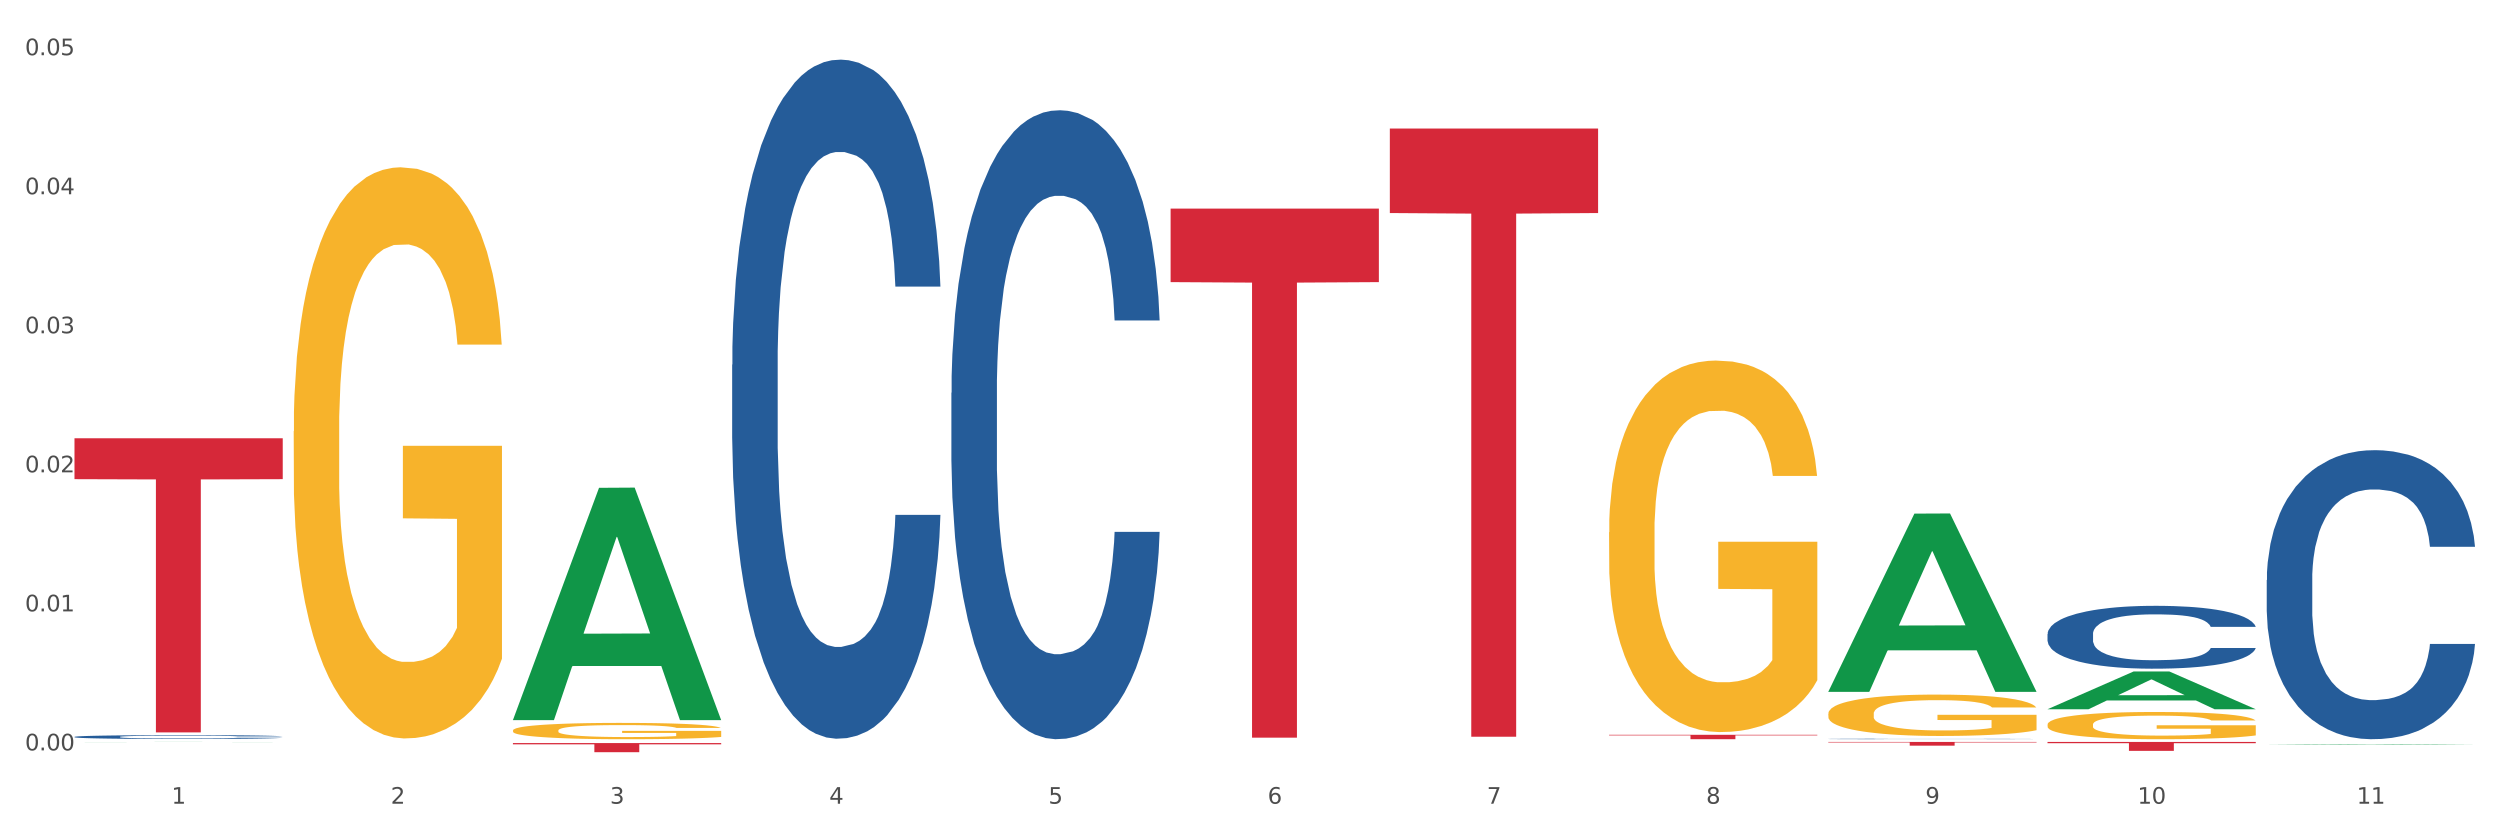 <?xml version="1.0" encoding="utf-8" standalone="no"?>
<!DOCTYPE svg PUBLIC "-//W3C//DTD SVG 1.1//EN"
  "http://www.w3.org/Graphics/SVG/1.1/DTD/svg11.dtd">
<svg xmlns:xlink="http://www.w3.org/1999/xlink" width="1080pt" height="360pt" viewBox="0 0 1080 360" xmlns="http://www.w3.org/2000/svg" version="1.1">
 <rect x="0" y="0" width="1080" height="360" fill="#333333" stroke="none"/>
 <defs>
  <style type="text/css">*{stroke-linejoin: round; stroke-linecap: butt}</style>
 </defs>
 <g id="figure_1">
  <g id="patch_1">
   <path d="M 0 360 
L 1080 360 
L 1080 0 
L 0 0 
z
" style="fill: #ffffff; stroke: #ffffff; stroke-linejoin: miter"/>
  </g>
  <g id="axes_1">
   <g id="matplotlib.axis_1">
    <g id="xtick_1">
     <g id="text_1">
      <!-- 1 -->
      <g style="fill: #4d4d4d" transform="translate(74.106 347.204) scale(0.096 -0.096)">
       <defs>
        <path id="DejaVuSans-31" d="M 794 531 
L 1825 531 
L 1825 4091 
L 703 3866 
L 703 4441 
L 1819 4666 
L 2450 4666 
L 2450 531 
L 3481 531 
L 3481 0 
L 794 0 
L 794 531 
z
" transform="scale(0.016)"/>
       </defs>
       <use xlink:href="#DejaVuSans-31"/>
      </g>
     </g>
    </g>
    <g id="xtick_2">
     <g id="text_2">
      <!-- 2 -->
      <g style="fill: #4d4d4d" transform="translate(168.812 347.204) scale(0.096 -0.096)">
       <defs>
        <path id="DejaVuSans-32" d="M 1228 531 
L 3431 531 
L 3431 0 
L 469 0 
L 469 531 
Q 828 903 1448 1529 
Q 2069 2156 2228 2338 
Q 2531 2678 2651 2914 
Q 2772 3150 2772 3378 
Q 2772 3750 2511 3984 
Q 2250 4219 1831 4219 
Q 1534 4219 1204 4116 
Q 875 4013 500 3803 
L 500 4441 
Q 881 4594 1212 4672 
Q 1544 4750 1819 4750 
Q 2544 4750 2975 4387 
Q 3406 4025 3406 3419 
Q 3406 3131 3298 2873 
Q 3191 2616 2906 2266 
Q 2828 2175 2409 1742 
Q 1991 1309 1228 531 
z
" transform="scale(0.016)"/>
       </defs>
       <use xlink:href="#DejaVuSans-32"/>
      </g>
     </g>
    </g>
    <g id="xtick_3">
     <g id="text_3">
      <!-- 3 -->
      <g style="fill: #4d4d4d" transform="translate(263.517 347.204) scale(0.096 -0.096)">
       <defs>
        <path id="DejaVuSans-33" d="M 2597 2516 
Q 3050 2419 3304 2112 
Q 3559 1806 3559 1356 
Q 3559 666 3084 287 
Q 2609 -91 1734 -91 
Q 1441 -91 1130 -33 
Q 819 25 488 141 
L 488 750 
Q 750 597 1062 519 
Q 1375 441 1716 441 
Q 2309 441 2620 675 
Q 2931 909 2931 1356 
Q 2931 1769 2642 2001 
Q 2353 2234 1838 2234 
L 1294 2234 
L 1294 2753 
L 1863 2753 
Q 2328 2753 2575 2939 
Q 2822 3125 2822 3475 
Q 2822 3834 2567 4026 
Q 2313 4219 1838 4219 
Q 1578 4219 1281 4162 
Q 984 4106 628 3988 
L 628 4550 
Q 988 4650 1302 4700 
Q 1616 4750 1894 4750 
Q 2613 4750 3031 4423 
Q 3450 4097 3450 3541 
Q 3450 3153 3228 2886 
Q 3006 2619 2597 2516 
z
" transform="scale(0.016)"/>
       </defs>
       <use xlink:href="#DejaVuSans-33"/>
      </g>
     </g>
    </g>
    <g id="xtick_4">
     <g id="text_4">
      <!-- 4 -->
      <g style="fill: #4d4d4d" transform="translate(358.223 347.204) scale(0.096 -0.096)">
       <defs>
        <path id="DejaVuSans-34" d="M 2419 4116 
L 825 1625 
L 2419 1625 
L 2419 4116 
z
M 2253 4666 
L 3047 4666 
L 3047 1625 
L 3713 1625 
L 3713 1100 
L 3047 1100 
L 3047 0 
L 2419 0 
L 2419 1100 
L 313 1100 
L 313 1709 
L 2253 4666 
z
" transform="scale(0.016)"/>
       </defs>
       <use xlink:href="#DejaVuSans-34"/>
      </g>
     </g>
    </g>
    <g id="xtick_5">
     <g id="text_5">
      <!-- 5 -->
      <g style="fill: #4d4d4d" transform="translate(452.928 347.204) scale(0.096 -0.096)">
       <defs>
        <path id="DejaVuSans-35" d="M 691 4666 
L 3169 4666 
L 3169 4134 
L 1269 4134 
L 1269 2991 
Q 1406 3038 1543 3061 
Q 1681 3084 1819 3084 
Q 2600 3084 3056 2656 
Q 3513 2228 3513 1497 
Q 3513 744 3044 326 
Q 2575 -91 1722 -91 
Q 1428 -91 1123 -41 
Q 819 9 494 109 
L 494 744 
Q 775 591 1075 516 
Q 1375 441 1709 441 
Q 2250 441 2565 725 
Q 2881 1009 2881 1497 
Q 2881 1984 2565 2268 
Q 2250 2553 1709 2553 
Q 1456 2553 1204 2497 
Q 953 2441 691 2322 
L 691 4666 
z
" transform="scale(0.016)"/>
       </defs>
       <use xlink:href="#DejaVuSans-35"/>
      </g>
     </g>
    </g>
    <g id="xtick_6">
     <g id="text_6">
      <!-- 6 -->
      <g style="fill: #4d4d4d" transform="translate(547.634 347.204) scale(0.096 -0.096)">
       <defs>
        <path id="DejaVuSans-36" d="M 2113 2584 
Q 1688 2584 1439 2293 
Q 1191 2003 1191 1497 
Q 1191 994 1439 701 
Q 1688 409 2113 409 
Q 2538 409 2786 701 
Q 3034 994 3034 1497 
Q 3034 2003 2786 2293 
Q 2538 2584 2113 2584 
z
M 3366 4563 
L 3366 3988 
Q 3128 4100 2886 4159 
Q 2644 4219 2406 4219 
Q 1781 4219 1451 3797 
Q 1122 3375 1075 2522 
Q 1259 2794 1537 2939 
Q 1816 3084 2150 3084 
Q 2853 3084 3261 2657 
Q 3669 2231 3669 1497 
Q 3669 778 3244 343 
Q 2819 -91 2113 -91 
Q 1303 -91 875 529 
Q 447 1150 447 2328 
Q 447 3434 972 4092 
Q 1497 4750 2381 4750 
Q 2619 4750 2861 4703 
Q 3103 4656 3366 4563 
z
" transform="scale(0.016)"/>
       </defs>
       <use xlink:href="#DejaVuSans-36"/>
      </g>
     </g>
    </g>
    <g id="xtick_7">
     <g id="text_7">
      <!-- 7 -->
      <g style="fill: #4d4d4d" transform="translate(642.339 347.204) scale(0.096 -0.096)">
       <defs>
        <path id="DejaVuSans-37" d="M 525 4666 
L 3525 4666 
L 3525 4397 
L 1831 0 
L 1172 0 
L 2766 4134 
L 525 4134 
L 525 4666 
z
" transform="scale(0.016)"/>
       </defs>
       <use xlink:href="#DejaVuSans-37"/>
      </g>
     </g>
    </g>
    <g id="xtick_8">
     <g id="text_8">
      <!-- 8 -->
      <g style="fill: #4d4d4d" transform="translate(737.044 347.204) scale(0.096 -0.096)">
       <defs>
        <path id="DejaVuSans-38" d="M 2034 2216 
Q 1584 2216 1326 1975 
Q 1069 1734 1069 1313 
Q 1069 891 1326 650 
Q 1584 409 2034 409 
Q 2484 409 2743 651 
Q 3003 894 3003 1313 
Q 3003 1734 2745 1975 
Q 2488 2216 2034 2216 
z
M 1403 2484 
Q 997 2584 770 2862 
Q 544 3141 544 3541 
Q 544 4100 942 4425 
Q 1341 4750 2034 4750 
Q 2731 4750 3128 4425 
Q 3525 4100 3525 3541 
Q 3525 3141 3298 2862 
Q 3072 2584 2669 2484 
Q 3125 2378 3379 2068 
Q 3634 1759 3634 1313 
Q 3634 634 3220 271 
Q 2806 -91 2034 -91 
Q 1263 -91 848 271 
Q 434 634 434 1313 
Q 434 1759 690 2068 
Q 947 2378 1403 2484 
z
M 1172 3481 
Q 1172 3119 1398 2916 
Q 1625 2713 2034 2713 
Q 2441 2713 2670 2916 
Q 2900 3119 2900 3481 
Q 2900 3844 2670 4047 
Q 2441 4250 2034 4250 
Q 1625 4250 1398 4047 
Q 1172 3844 1172 3481 
z
" transform="scale(0.016)"/>
       </defs>
       <use xlink:href="#DejaVuSans-38"/>
      </g>
     </g>
    </g>
    <g id="xtick_9">
     <g id="text_9">
      <!-- 9 -->
      <g style="fill: #4d4d4d" transform="translate(831.75 347.204) scale(0.096 -0.096)">
       <defs>
        <path id="DejaVuSans-39" d="M 703 97 
L 703 672 
Q 941 559 1184 500 
Q 1428 441 1663 441 
Q 2288 441 2617 861 
Q 2947 1281 2994 2138 
Q 2813 1869 2534 1725 
Q 2256 1581 1919 1581 
Q 1219 1581 811 2004 
Q 403 2428 403 3163 
Q 403 3881 828 4315 
Q 1253 4750 1959 4750 
Q 2769 4750 3195 4129 
Q 3622 3509 3622 2328 
Q 3622 1225 3098 567 
Q 2575 -91 1691 -91 
Q 1453 -91 1209 -44 
Q 966 3 703 97 
z
M 1959 2075 
Q 2384 2075 2632 2365 
Q 2881 2656 2881 3163 
Q 2881 3666 2632 3958 
Q 2384 4250 1959 4250 
Q 1534 4250 1286 3958 
Q 1038 3666 1038 3163 
Q 1038 2656 1286 2365 
Q 1534 2075 1959 2075 
z
" transform="scale(0.016)"/>
       </defs>
       <use xlink:href="#DejaVuSans-39"/>
      </g>
     </g>
    </g>
    <g id="xtick_10">
     <g id="text_10">
      <!-- 10 -->
      <g style="fill: #4d4d4d" transform="translate(923.401 347.204) scale(0.096 -0.096)">
       <defs>
        <path id="DejaVuSans-30" d="M 2034 4250 
Q 1547 4250 1301 3770 
Q 1056 3291 1056 2328 
Q 1056 1369 1301 889 
Q 1547 409 2034 409 
Q 2525 409 2770 889 
Q 3016 1369 3016 2328 
Q 3016 3291 2770 3770 
Q 2525 4250 2034 4250 
z
M 2034 4750 
Q 2819 4750 3233 4129 
Q 3647 3509 3647 2328 
Q 3647 1150 3233 529 
Q 2819 -91 2034 -91 
Q 1250 -91 836 529 
Q 422 1150 422 2328 
Q 422 3509 836 4129 
Q 1250 4750 2034 4750 
z
" transform="scale(0.016)"/>
       </defs>
       <use xlink:href="#DejaVuSans-31"/>
       <use xlink:href="#DejaVuSans-30" transform="translate(63.623 0)"/>
      </g>
     </g>
    </g>
    <g id="xtick_11">
     <g id="text_11">
      <!-- 11 -->
      <g style="fill: #4d4d4d" transform="translate(1018.107 347.204) scale(0.096 -0.096)">
       <use xlink:href="#DejaVuSans-31"/>
       <use xlink:href="#DejaVuSans-31" transform="translate(63.623 0)"/>
      </g>
     </g>
    </g>
    <g id="xtick_12"/>
    <g id="xtick_13"/>
    <g id="xtick_14"/>
    <g id="xtick_15"/>
    <g id="xtick_16"/>
    <g id="xtick_17"/>
    <g id="xtick_18"/>
    <g id="xtick_19"/>
    <g id="xtick_20"/>
    <g id="xtick_21"/>
   </g>
   <g id="matplotlib.axis_2">
    <g id="ytick_1">
     <g id="text_12">
      <!-- 0.00 -->
      <g style="fill: #4d4d4d" transform="translate(10.8 324.174) scale(0.096 -0.096)">
       <defs>
        <path id="DejaVuSans-2e" d="M 684 794 
L 1344 794 
L 1344 0 
L 684 0 
L 684 794 
z
" transform="scale(0.016)"/>
       </defs>
       <use xlink:href="#DejaVuSans-30"/>
       <use xlink:href="#DejaVuSans-2e" transform="translate(63.623 0)"/>
       <use xlink:href="#DejaVuSans-30" transform="translate(95.41 0)"/>
       <use xlink:href="#DejaVuSans-30" transform="translate(159.033 0)"/>
      </g>
     </g>
    </g>
    <g id="ytick_2">
     <g id="text_13">
      <!-- 0.01 -->
      <g style="fill: #4d4d4d" transform="translate(10.8 264.11) scale(0.096 -0.096)">
       <use xlink:href="#DejaVuSans-30"/>
       <use xlink:href="#DejaVuSans-2e" transform="translate(63.623 0)"/>
       <use xlink:href="#DejaVuSans-30" transform="translate(95.41 0)"/>
       <use xlink:href="#DejaVuSans-31" transform="translate(159.033 0)"/>
      </g>
     </g>
    </g>
    <g id="ytick_3">
     <g id="text_14">
      <!-- 0.02 -->
      <g style="fill: #4d4d4d" transform="translate(10.8 204.046) scale(0.096 -0.096)">
       <use xlink:href="#DejaVuSans-30"/>
       <use xlink:href="#DejaVuSans-2e" transform="translate(63.623 0)"/>
       <use xlink:href="#DejaVuSans-30" transform="translate(95.41 0)"/>
       <use xlink:href="#DejaVuSans-32" transform="translate(159.033 0)"/>
      </g>
     </g>
    </g>
    <g id="ytick_4">
     <g id="text_15">
      <!-- 0.03 -->
      <g style="fill: #4d4d4d" transform="translate(10.8 143.982) scale(0.096 -0.096)">
       <use xlink:href="#DejaVuSans-30"/>
       <use xlink:href="#DejaVuSans-2e" transform="translate(63.623 0)"/>
       <use xlink:href="#DejaVuSans-30" transform="translate(95.41 0)"/>
       <use xlink:href="#DejaVuSans-33" transform="translate(159.033 0)"/>
      </g>
     </g>
    </g>
    <g id="ytick_5">
     <g id="text_16">
      <!-- 0.04 -->
      <g style="fill: #4d4d4d" transform="translate(10.8 83.918) scale(0.096 -0.096)">
       <use xlink:href="#DejaVuSans-30"/>
       <use xlink:href="#DejaVuSans-2e" transform="translate(63.623 0)"/>
       <use xlink:href="#DejaVuSans-30" transform="translate(95.41 0)"/>
       <use xlink:href="#DejaVuSans-34" transform="translate(159.033 0)"/>
      </g>
     </g>
    </g>
    <g id="ytick_6">
     <g id="text_17">
      <!-- 0.05 -->
      <g style="fill: #4d4d4d" transform="translate(10.8 23.854) scale(0.096 -0.096)">
       <use xlink:href="#DejaVuSans-30"/>
       <use xlink:href="#DejaVuSans-2e" transform="translate(63.623 0)"/>
       <use xlink:href="#DejaVuSans-30" transform="translate(95.41 0)"/>
       <use xlink:href="#DejaVuSans-35" transform="translate(159.033 0)"/>
      </g>
     </g>
    </g>
    <g id="ytick_7"/>
    <g id="ytick_8"/>
    <g id="ytick_9"/>
    <g id="ytick_10"/>
    <g id="ytick_11"/>
   </g>
   <g id="PolyCollection_1">
    <path d="M 32.175 320.563 
L 32.268 320.563 
L 69.369 320.527 
L 84.766 320.527 
L 122.145 320.563 
L 104.337 320.563 
L 96.267 320.554 
L 57.96 320.554 
L 57.682 320.555 
L 49.891 320.563 
L 32.175 320.563 
L 32.175 320.563 
L 62.783 320.549 
L 91.444 320.549 
L 77.253 320.535 
L 77.067 320.534 
L 76.882 320.535 
L 62.691 320.549 
L 62.783 320.549 
L 32.175 320.563 
z
" clip-path="url(#pe299485c22)" style="fill: #109648"/>
    <path d="M 316.291 157.576 
L 316.398 157.308 
L 316.398 149.806 
L 316.717 139.625 
L 317.887 120.871 
L 319.376 106.671 
L 321.928 90.06 
L 323.31 83.094 
L 325.118 75.325 
L 328.84 62.732 
L 333.094 52.016 
L 336.072 46.121 
L 338.305 42.37 
L 343.304 35.673 
L 346.175 32.725 
L 349.153 30.314 
L 351.705 28.707 
L 355.959 26.831 
L 359.362 26.027 
L 363.297 25.759 
L 366.594 26.027 
L 370.954 27.099 
L 377.335 30.314 
L 379.781 32.19 
L 383.078 35.405 
L 386.481 39.691 
L 389.246 43.978 
L 392.436 50.14 
L 395.733 58.178 
L 398.924 68.359 
L 401.157 77.736 
L 402.965 87.649 
L 404.56 99.705 
L 405.73 112.833 
L 406.262 123.818 
L 386.8 123.818 
L 386.268 113.905 
L 385.205 103.188 
L 384.141 95.954 
L 382.971 90.06 
L 381.164 83.362 
L 379.568 79.075 
L 376.91 73.985 
L 374.464 70.77 
L 372.443 68.894 
L 369.997 67.287 
L 364.786 65.679 
L 361.064 65.679 
L 358.724 66.215 
L 355.853 67.555 
L 353.407 69.43 
L 350.535 72.645 
L 348.302 76.128 
L 346.069 80.683 
L 344.793 83.898 
L 342.878 89.792 
L 341.602 94.615 
L 339.901 102.92 
L 338.944 108.814 
L 337.242 124.086 
L 336.498 135.338 
L 336.178 143.108 
L 335.966 151.681 
L 335.966 193.477 
L 336.604 212.231 
L 337.136 220.269 
L 337.986 229.378 
L 339.582 241.166 
L 341.921 252.687 
L 344.367 260.992 
L 346.388 266.083 
L 348.302 269.834 
L 350.216 272.781 
L 352.556 275.46 
L 354.47 277.068 
L 357.342 278.675 
L 360.745 279.479 
L 363.403 279.479 
L 368.827 278.139 
L 371.273 276.8 
L 373.613 274.924 
L 376.165 271.977 
L 378.186 268.762 
L 379.356 266.351 
L 381.27 261.26 
L 382.759 255.902 
L 384.035 249.74 
L 384.886 244.381 
L 385.843 236.344 
L 386.587 227.235 
L 386.8 222.412 
L 406.262 222.412 
L 405.836 232.057 
L 405.092 241.434 
L 403.603 254.027 
L 402.433 261.26 
L 400.625 270.102 
L 398.711 277.603 
L 396.052 285.909 
L 393.606 292.071 
L 391.054 297.429 
L 388.289 302.252 
L 383.291 308.95 
L 381.483 310.825 
L 377.654 314.04 
L 374.676 315.916 
L 370.316 317.791 
L 365.849 318.863 
L 361.17 319.131 
L 357.023 318.595 
L 352.45 316.988 
L 349.578 315.38 
L 346.388 312.969 
L 342.666 309.218 
L 339.156 304.663 
L 335.859 299.305 
L 332.775 293.143 
L 329.904 286.177 
L 326.182 274.656 
L 323.417 263.404 
L 321.396 252.955 
L 320.014 244.114 
L 318.631 232.861 
L 317.887 225.091 
L 316.717 206.337 
L 316.291 188.922 
L 316.291 157.576 
z
" clip-path="url(#pe299485c22)" style="fill: #255c99"/>
    <path d="M 410.997 169.711 
L 411.103 169.463 
L 411.103 162.515 
L 411.422 153.086 
L 412.592 135.717 
L 414.081 122.566 
L 416.633 107.181 
L 418.016 100.73 
L 419.824 93.534 
L 423.546 81.871 
L 427.8 71.946 
L 430.778 66.487 
L 433.011 63.013 
L 438.009 56.809 
L 440.881 54.08 
L 443.858 51.847 
L 446.411 50.358 
L 450.665 48.621 
L 454.068 47.877 
L 458.003 47.628 
L 461.299 47.877 
L 465.66 48.869 
L 472.041 51.847 
L 474.487 53.584 
L 477.783 56.561 
L 481.186 60.532 
L 483.951 64.502 
L 487.142 70.209 
L 490.439 77.653 
L 493.629 87.082 
L 495.862 95.767 
L 497.67 104.948 
L 499.266 116.114 
L 500.435 128.273 
L 500.967 138.446 
L 481.505 138.446 
L 480.974 129.265 
L 479.91 119.34 
L 478.847 112.64 
L 477.677 107.181 
L 475.869 100.978 
L 474.274 97.008 
L 471.615 92.293 
L 469.169 89.315 
L 467.149 87.578 
L 464.703 86.09 
L 459.491 84.601 
L 455.769 84.601 
L 453.43 85.097 
L 450.558 86.338 
L 448.112 88.075 
L 445.241 91.052 
L 443.008 94.278 
L 440.774 98.496 
L 439.498 101.474 
L 437.584 106.933 
L 436.308 111.399 
L 434.606 119.092 
L 433.649 124.551 
L 431.947 138.694 
L 431.203 149.116 
L 430.884 156.312 
L 430.671 164.252 
L 430.671 202.962 
L 431.309 220.331 
L 431.841 227.775 
L 432.692 236.212 
L 434.287 247.13 
L 436.627 257.8 
L 439.073 265.492 
L 441.093 270.207 
L 443.008 273.68 
L 444.922 276.41 
L 447.262 278.891 
L 449.176 280.38 
L 452.047 281.869 
L 455.45 282.613 
L 458.109 282.613 
L 463.533 281.373 
L 465.979 280.132 
L 468.318 278.395 
L 470.871 275.665 
L 472.891 272.688 
L 474.061 270.455 
L 475.975 265.74 
L 477.464 260.777 
L 478.74 255.07 
L 479.591 250.107 
L 480.548 242.663 
L 481.293 234.227 
L 481.505 229.76 
L 500.967 229.76 
L 500.542 238.693 
L 499.797 247.378 
L 498.308 259.04 
L 497.139 265.74 
L 495.331 273.929 
L 493.416 280.876 
L 490.758 288.569 
L 488.312 294.276 
L 485.759 299.238 
L 482.994 303.705 
L 477.996 309.908 
L 476.188 311.645 
L 472.36 314.623 
L 469.382 316.36 
L 465.022 318.097 
L 460.555 319.089 
L 455.876 319.337 
L 451.728 318.841 
L 447.155 317.352 
L 444.284 315.864 
L 441.093 313.63 
L 437.371 310.156 
L 433.862 305.938 
L 430.565 300.975 
L 427.481 295.268 
L 424.609 288.817 
L 420.887 278.147 
L 418.122 267.725 
L 416.102 258.048 
L 414.719 249.859 
L 413.337 239.438 
L 412.592 232.242 
L 411.422 214.872 
L 410.997 198.743 
L 410.997 169.711 
z
" clip-path="url(#pe299485c22)" style="fill: #255c99"/>
    <path d="M 789.819 319.225 
L 789.925 319.225 
L 789.925 319.219 
L 790.244 319.211 
L 791.414 319.197 
L 792.903 319.186 
L 795.455 319.174 
L 796.838 319.168 
L 798.646 319.162 
L 802.368 319.153 
L 806.622 319.145 
L 809.6 319.14 
L 811.833 319.137 
L 816.831 319.132 
L 819.703 319.13 
L 822.68 319.128 
L 825.233 319.127 
L 829.487 319.126 
L 832.89 319.125 
L 836.825 319.125 
L 840.121 319.125 
L 844.482 319.126 
L 850.862 319.128 
L 853.308 319.13 
L 856.605 319.132 
L 860.008 319.135 
L 862.773 319.139 
L 865.964 319.143 
L 869.261 319.149 
L 872.451 319.157 
L 874.684 319.164 
L 876.492 319.172 
L 878.087 319.181 
L 879.257 319.191 
L 879.789 319.199 
L 860.327 319.199 
L 859.796 319.192 
L 858.732 319.184 
L 857.669 319.178 
L 856.499 319.174 
L 854.691 319.169 
L 853.096 319.165 
L 850.437 319.161 
L 847.991 319.159 
L 845.97 319.158 
L 843.524 319.156 
L 838.313 319.155 
L 834.591 319.155 
L 832.252 319.155 
L 829.38 319.157 
L 826.934 319.158 
L 824.063 319.16 
L 821.83 319.163 
L 819.596 319.166 
L 818.32 319.169 
L 816.406 319.173 
L 815.13 319.177 
L 813.428 319.183 
L 812.471 319.188 
L 810.769 319.199 
L 810.025 319.208 
L 809.706 319.214 
L 809.493 319.22 
L 809.493 319.252 
L 810.131 319.267 
L 810.663 319.273 
L 811.514 319.28 
L 813.109 319.289 
L 815.449 319.297 
L 817.895 319.304 
L 819.915 319.307 
L 821.83 319.31 
L 823.744 319.313 
L 826.083 319.315 
L 827.998 319.316 
L 830.869 319.317 
L 834.272 319.318 
L 836.931 319.318 
L 842.355 319.317 
L 844.801 319.316 
L 847.14 319.314 
L 849.693 319.312 
L 851.713 319.31 
L 852.883 319.308 
L 854.797 319.304 
L 856.286 319.3 
L 857.562 319.295 
L 858.413 319.291 
L 859.37 319.285 
L 860.115 319.278 
L 860.327 319.274 
L 879.789 319.274 
L 879.364 319.282 
L 878.619 319.289 
L 877.13 319.298 
L 875.961 319.304 
L 874.153 319.311 
L 872.238 319.316 
L 869.58 319.323 
L 867.134 319.327 
L 864.581 319.331 
L 861.816 319.335 
L 856.818 319.34 
L 855.01 319.342 
L 851.181 319.344 
L 848.204 319.345 
L 843.843 319.347 
L 839.377 319.348 
L 834.698 319.348 
L 830.55 319.347 
L 825.977 319.346 
L 823.106 319.345 
L 819.915 319.343 
L 816.193 319.34 
L 812.684 319.337 
L 809.387 319.333 
L 806.303 319.328 
L 803.431 319.323 
L 799.709 319.314 
L 796.944 319.305 
L 794.924 319.298 
L 793.541 319.291 
L 792.158 319.282 
L 791.414 319.276 
L 790.244 319.262 
L 789.819 319.249 
L 789.819 319.225 
z
" clip-path="url(#pe299485c22)" style="fill: #255c99"/>
    <path d="M 884.524 273.92 
L 884.631 273.895 
L 884.631 273.201 
L 884.95 272.258 
L 886.12 270.521 
L 887.608 269.206 
L 890.161 267.668 
L 891.543 267.022 
L 893.351 266.303 
L 897.073 265.137 
L 901.327 264.144 
L 904.305 263.598 
L 906.538 263.251 
L 911.537 262.631 
L 914.408 262.358 
L 917.386 262.134 
L 919.938 261.986 
L 924.192 261.812 
L 927.595 261.737 
L 931.53 261.713 
L 934.827 261.737 
L 939.187 261.837 
L 945.568 262.134 
L 948.014 262.308 
L 951.311 262.606 
L 954.714 263.003 
L 957.479 263.4 
L 960.669 263.971 
L 963.966 264.715 
L 967.157 265.658 
L 969.39 266.526 
L 971.198 267.444 
L 972.793 268.561 
L 973.963 269.777 
L 974.495 270.794 
L 955.033 270.794 
L 954.501 269.876 
L 953.438 268.883 
L 952.374 268.213 
L 951.204 267.668 
L 949.396 267.047 
L 947.801 266.65 
L 945.143 266.179 
L 942.697 265.881 
L 940.676 265.707 
L 938.23 265.559 
L 933.019 265.41 
L 929.297 265.41 
L 926.957 265.459 
L 924.086 265.583 
L 921.64 265.757 
L 918.768 266.055 
L 916.535 266.377 
L 914.302 266.799 
L 913.026 267.097 
L 911.111 267.643 
L 909.835 268.089 
L 908.134 268.859 
L 907.176 269.404 
L 905.475 270.819 
L 904.73 271.861 
L 904.411 272.58 
L 904.199 273.374 
L 904.199 277.245 
L 904.837 278.982 
L 905.368 279.726 
L 906.219 280.57 
L 907.814 281.662 
L 910.154 282.729 
L 912.6 283.498 
L 914.621 283.969 
L 916.535 284.317 
L 918.449 284.59 
L 920.789 284.838 
L 922.703 284.987 
L 925.575 285.135 
L 928.978 285.21 
L 931.636 285.21 
L 937.06 285.086 
L 939.506 284.962 
L 941.846 284.788 
L 944.398 284.515 
L 946.419 284.217 
L 947.589 283.994 
L 949.503 283.523 
L 950.992 283.026 
L 952.268 282.456 
L 953.119 281.959 
L 954.076 281.215 
L 954.82 280.371 
L 955.033 279.925 
L 974.495 279.925 
L 974.069 280.818 
L 973.325 281.687 
L 971.836 282.853 
L 970.666 283.523 
L 968.858 284.341 
L 966.944 285.036 
L 964.285 285.805 
L 961.839 286.376 
L 959.287 286.872 
L 956.522 287.319 
L 951.523 287.939 
L 949.715 288.113 
L 945.887 288.411 
L 942.909 288.584 
L 938.549 288.758 
L 934.082 288.857 
L 929.403 288.882 
L 925.256 288.832 
L 920.683 288.684 
L 917.811 288.535 
L 914.621 288.311 
L 910.899 287.964 
L 907.389 287.542 
L 904.092 287.046 
L 901.008 286.475 
L 898.137 285.83 
L 894.415 284.763 
L 891.65 283.721 
L 889.629 282.753 
L 888.246 281.935 
L 886.864 280.893 
L 886.12 280.173 
L 884.95 278.436 
L 884.524 276.823 
L 884.524 273.92 
z
" clip-path="url(#pe299485c22)" style="fill: #255c99"/>
    <path d="M 979.23 250.577 
L 979.336 250.463 
L 979.336 247.27 
L 979.655 242.936 
L 980.825 234.954 
L 982.314 228.911 
L 984.866 221.841 
L 986.249 218.876 
L 988.057 215.569 
L 991.779 210.209 
L 996.033 205.648 
L 999.01 203.139 
L 1001.244 201.543 
L 1006.242 198.692 
L 1009.114 197.438 
L 1012.091 196.411 
L 1014.644 195.727 
L 1018.898 194.929 
L 1022.301 194.587 
L 1026.236 194.473 
L 1029.532 194.587 
L 1033.893 195.043 
L 1040.273 196.411 
L 1042.719 197.21 
L 1046.016 198.578 
L 1049.419 200.403 
L 1052.184 202.227 
L 1055.375 204.85 
L 1058.672 208.271 
L 1061.862 212.604 
L 1064.095 216.595 
L 1065.903 220.814 
L 1067.498 225.946 
L 1068.668 231.533 
L 1069.2 236.209 
L 1049.738 236.209 
L 1049.207 231.989 
L 1048.143 227.428 
L 1047.08 224.349 
L 1045.91 221.841 
L 1044.102 218.99 
L 1042.507 217.165 
L 1039.848 214.999 
L 1037.402 213.63 
L 1035.381 212.832 
L 1032.935 212.148 
L 1027.724 211.464 
L 1024.002 211.464 
L 1021.663 211.692 
L 1018.791 212.262 
L 1016.345 213.06 
L 1013.474 214.428 
L 1011.24 215.911 
L 1009.007 217.849 
L 1007.731 219.218 
L 1005.817 221.727 
L 1004.541 223.779 
L 1002.839 227.314 
L 1001.882 229.823 
L 1000.18 236.323 
L 999.436 241.112 
L 999.117 244.419 
L 998.904 248.068 
L 998.904 265.857 
L 999.542 273.839 
L 1000.074 277.26 
L 1000.925 281.137 
L 1002.52 286.155 
L 1004.86 291.058 
L 1007.306 294.593 
L 1009.326 296.76 
L 1011.24 298.356 
L 1013.155 299.61 
L 1015.494 300.751 
L 1017.409 301.435 
L 1020.28 302.119 
L 1023.683 302.461 
L 1026.342 302.461 
L 1031.766 301.891 
L 1034.212 301.321 
L 1036.551 300.523 
L 1039.104 299.268 
L 1041.124 297.9 
L 1042.294 296.874 
L 1044.208 294.707 
L 1045.697 292.426 
L 1046.973 289.804 
L 1047.824 287.523 
L 1048.781 284.102 
L 1049.526 280.225 
L 1049.738 278.172 
L 1069.2 278.172 
L 1068.775 282.278 
L 1068.03 286.269 
L 1066.541 291.628 
L 1065.371 294.707 
L 1063.564 298.47 
L 1061.649 301.663 
L 1058.991 305.198 
L 1056.545 307.821 
L 1053.992 310.101 
L 1051.227 312.154 
L 1046.229 315.005 
L 1044.421 315.803 
L 1040.592 317.171 
L 1037.615 317.97 
L 1033.254 318.768 
L 1028.788 319.224 
L 1024.109 319.338 
L 1019.961 319.11 
L 1015.388 318.426 
L 1012.517 317.742 
L 1009.326 316.715 
L 1005.604 315.119 
L 1002.095 313.18 
L 998.798 310.9 
L 995.714 308.277 
L 992.842 305.312 
L 989.12 300.409 
L 986.355 295.619 
L 984.334 291.172 
L 982.952 287.409 
L 981.569 282.62 
L 980.825 279.313 
L 979.655 271.33 
L 979.23 263.918 
L 979.23 250.577 
z
" clip-path="url(#pe299485c22)" style="fill: #255c99"/>
    <path d="M 126.88 186.287 
L 126.987 186.062 
L 126.987 177.949 
L 127.199 170.964 
L 128.261 154.063 
L 129.855 140.092 
L 131.023 132.655 
L 132.192 126.571 
L 133.572 120.487 
L 135.272 114.177 
L 138.352 104.938 
L 140.264 100.206 
L 142.601 95.249 
L 146.85 88.038 
L 149.931 83.982 
L 153.117 80.601 
L 158.322 76.545 
L 161.721 74.743 
L 165.333 73.39 
L 169.688 72.489 
L 172.981 72.264 
L 180.204 72.94 
L 186.365 74.968 
L 189.339 76.545 
L 193.163 79.249 
L 195.181 81.052 
L 198.474 84.658 
L 201.873 89.39 
L 204.21 93.446 
L 207.716 101.108 
L 210.371 108.769 
L 212.814 118.234 
L 214.089 124.768 
L 215.045 130.853 
L 215.895 137.838 
L 216.744 148.88 
L 197.624 148.88 
L 196.881 140.993 
L 195.712 133.557 
L 194.013 126.346 
L 192.526 121.839 
L 189.976 116.205 
L 187.64 112.6 
L 185.196 109.896 
L 182.222 107.642 
L 179.885 106.516 
L 176.592 105.614 
L 170.113 105.84 
L 165.758 107.642 
L 162.784 109.896 
L 160.872 111.924 
L 159.172 114.177 
L 157.26 117.332 
L 155.029 122.064 
L 153.436 126.346 
L 151.843 131.754 
L 150.568 137.162 
L 149.4 143.472 
L 148.444 150.232 
L 147.7 157.218 
L 147.063 165.781 
L 146.532 179.977 
L 146.532 210.849 
L 146.744 217.835 
L 147.275 227.074 
L 147.912 234.059 
L 148.975 242.397 
L 149.931 248.031 
L 151.736 256.143 
L 153.755 262.903 
L 155.348 267.185 
L 156.941 270.79 
L 159.703 275.748 
L 162.784 279.804 
L 165.439 282.283 
L 169.051 284.536 
L 171.494 285.437 
L 173.618 285.888 
L 178.823 285.888 
L 182.541 285.212 
L 186.684 283.635 
L 189.87 281.607 
L 192.526 279.128 
L 195.5 275.072 
L 197.412 271.241 
L 197.412 224.144 
L 174.043 223.919 
L 174.043 192.596 
L 216.851 192.596 
L 216.851 284.536 
L 215.045 289.268 
L 213.027 293.55 
L 210.902 297.381 
L 207.716 302.113 
L 203.892 306.62 
L 200.492 309.774 
L 196.881 312.478 
L 192.632 314.957 
L 187.108 317.211 
L 183.709 318.112 
L 179.46 318.788 
L 174.468 319.013 
L 170.113 318.563 
L 165.864 317.436 
L 161.403 315.408 
L 157.048 312.478 
L 153.755 309.549 
L 150.462 305.944 
L 146.956 301.211 
L 144.195 296.705 
L 142.07 292.648 
L 139.733 287.466 
L 137.184 280.705 
L 135.272 274.621 
L 133.572 268.311 
L 131.767 260.199 
L 130.492 253.213 
L 129.217 244.425 
L 128.474 237.89 
L 127.624 227.75 
L 126.987 213.553 
L 126.88 186.287 
z
" clip-path="url(#pe299485c22)" style="fill: #f7b32b"/>
    <path d="M 884.524 320.527 
L 974.495 320.527 
L 974.495 321.062 
L 939.103 321.066 
L 939.103 324.379 
L 919.702 324.379 
L 919.702 321.066 
L 884.524 321.062 
L 884.524 320.531 
L 884.524 320.527 
z
" clip-path="url(#pe299485c22)" style="fill: #d62839"/>
    <path d="M 32.175 318.323 
L 32.281 318.322 
L 32.281 318.279 
L 32.6 318.221 
L 33.77 318.114 
L 35.259 318.033 
L 37.811 317.939 
L 39.194 317.899 
L 41.002 317.855 
L 44.724 317.783 
L 48.978 317.722 
L 51.956 317.688 
L 54.189 317.667 
L 59.187 317.629 
L 62.059 317.612 
L 65.036 317.598 
L 67.589 317.589 
L 71.843 317.578 
L 75.246 317.574 
L 79.181 317.572 
L 82.477 317.574 
L 86.838 317.58 
L 93.219 317.598 
L 95.665 317.609 
L 98.961 317.627 
L 102.365 317.652 
L 105.13 317.676 
L 108.32 317.711 
L 111.617 317.757 
L 114.807 317.815 
L 117.041 317.868 
L 118.848 317.925 
L 120.444 317.993 
L 121.613 318.068 
L 122.145 318.131 
L 102.684 318.131 
L 102.152 318.074 
L 101.088 318.013 
L 100.025 317.972 
L 98.855 317.939 
L 97.047 317.9 
L 95.452 317.876 
L 92.793 317.847 
L 90.347 317.829 
L 88.327 317.818 
L 85.881 317.809 
L 80.67 317.8 
L 76.947 317.8 
L 74.608 317.803 
L 71.736 317.81 
L 69.29 317.821 
L 66.419 317.839 
L 64.186 317.859 
L 61.952 317.885 
L 60.676 317.903 
L 58.762 317.937 
L 57.486 317.964 
L 55.784 318.012 
L 54.827 318.045 
L 53.126 318.132 
L 52.381 318.196 
L 52.062 318.241 
L 51.849 318.29 
L 51.849 318.528 
L 52.487 318.635 
L 53.019 318.68 
L 53.87 318.732 
L 55.465 318.799 
L 57.805 318.865 
L 60.251 318.912 
L 62.271 318.941 
L 64.186 318.963 
L 66.1 318.98 
L 68.44 318.995 
L 70.354 319.004 
L 73.225 319.013 
L 76.628 319.018 
L 79.287 319.018 
L 84.711 319.01 
L 87.157 319.002 
L 89.496 318.992 
L 92.049 318.975 
L 94.069 318.957 
L 95.239 318.943 
L 97.153 318.914 
L 98.642 318.883 
L 99.919 318.848 
L 100.769 318.818 
L 101.726 318.772 
L 102.471 318.72 
L 102.684 318.693 
L 122.145 318.693 
L 121.72 318.747 
L 120.975 318.801 
L 119.487 318.873 
L 118.317 318.914 
L 116.509 318.964 
L 114.595 319.007 
L 111.936 319.054 
L 109.49 319.089 
L 106.937 319.12 
L 104.172 319.147 
L 99.174 319.186 
L 97.366 319.196 
L 93.538 319.215 
L 90.56 319.225 
L 86.2 319.236 
L 81.733 319.242 
L 77.054 319.244 
L 72.906 319.241 
L 68.333 319.231 
L 65.462 319.222 
L 62.271 319.208 
L 58.549 319.187 
L 55.04 319.161 
L 51.743 319.131 
L 48.659 319.096 
L 45.788 319.056 
L 42.065 318.99 
L 39.3 318.926 
L 37.28 318.867 
L 35.897 318.816 
L 34.515 318.752 
L 33.77 318.708 
L 32.6 318.601 
L 32.175 318.502 
L 32.175 318.323 
z
" clip-path="url(#pe299485c22)" style="fill: #255c99"/>
    <path d="M 695.113 317.437 
L 785.084 317.437 
L 785.084 317.702 
L 749.692 317.704 
L 749.692 319.348 
L 730.291 319.348 
L 730.291 317.704 
L 695.113 317.702 
L 695.113 317.439 
L 695.113 317.437 
z
" clip-path="url(#pe299485c22)" style="fill: #d62839"/>
    <path d="M 600.408 55.519 
L 690.378 55.519 
L 690.378 92.033 
L 654.987 92.28 
L 654.987 318.277 
L 635.586 318.277 
L 635.586 92.28 
L 600.408 92.033 
L 600.408 55.765 
L 600.408 55.519 
z
" clip-path="url(#pe299485c22)" style="fill: #d62839"/>
    <path d="M 505.702 90.11 
L 595.673 90.11 
L 595.673 121.873 
L 560.281 122.087 
L 560.281 318.671 
L 540.88 318.671 
L 540.88 122.087 
L 505.702 121.873 
L 505.702 90.325 
L 505.702 90.11 
z
" clip-path="url(#pe299485c22)" style="fill: #d62839"/>
    <path d="M 221.586 320.993 
L 311.556 320.993 
L 311.556 321.543 
L 276.165 321.547 
L 276.165 324.95 
L 256.764 324.95 
L 256.764 321.547 
L 221.586 321.543 
L 221.586 320.997 
L 221.586 320.993 
z
" clip-path="url(#pe299485c22)" style="fill: #d62839"/>
    <path d="M 32.175 189.339 
L 122.145 189.339 
L 122.145 206.995 
L 86.754 207.114 
L 86.754 316.393 
L 67.353 316.393 
L 67.353 207.114 
L 32.175 206.995 
L 32.175 189.458 
L 32.175 189.339 
z
" clip-path="url(#pe299485c22)" style="fill: #d62839"/>
    <path d="M 789.819 320.527 
L 879.789 320.527 
L 879.789 320.75 
L 844.398 320.752 
L 844.398 322.134 
L 824.997 322.134 
L 824.997 320.752 
L 789.819 320.75 
L 789.819 320.528 
L 789.819 320.527 
z
" clip-path="url(#pe299485c22)" style="fill: #d62839"/>
    <path d="M 221.586 310.922 
L 221.679 310.828 
L 258.78 210.739 
L 274.177 210.645 
L 311.556 311.111 
L 293.748 311.111 
L 285.678 287.716 
L 247.371 287.716 
L 247.093 288.093 
L 239.302 311.111 
L 221.586 311.111 
L 221.586 310.922 
L 252.194 273.754 
L 280.855 273.66 
L 266.664 232.059 
L 266.478 231.87 
L 266.293 232.153 
L 252.102 273.66 
L 252.194 273.754 
L 221.586 310.922 
z
" clip-path="url(#pe299485c22)" style="fill: #109648"/>
    <path d="M 789.819 298.739 
L 789.912 298.667 
L 827.013 221.884 
L 842.41 221.812 
L 879.789 298.884 
L 861.981 298.884 
L 853.911 280.937 
L 815.604 280.937 
L 815.326 281.226 
L 807.535 298.884 
L 789.819 298.884 
L 789.819 298.739 
L 820.427 270.226 
L 849.088 270.154 
L 834.897 238.239 
L 834.711 238.094 
L 834.526 238.312 
L 820.335 270.154 
L 820.427 270.226 
L 789.819 298.739 
z
" clip-path="url(#pe299485c22)" style="fill: #109648"/>
    <path d="M 884.524 306.368 
L 884.617 306.352 
L 921.718 290.077 
L 937.115 290.061 
L 974.495 306.398 
L 956.686 306.398 
L 948.616 302.594 
L 910.31 302.594 
L 910.031 302.655 
L 902.24 306.398 
L 884.524 306.398 
L 884.524 306.368 
L 915.133 300.324 
L 943.793 300.308 
L 929.602 293.543 
L 929.417 293.513 
L 929.231 293.559 
L 915.04 300.308 
L 915.133 300.324 
L 884.524 306.368 
z
" clip-path="url(#pe299485c22)" style="fill: #109648"/>
    <path d="M 884.524 313.017 
L 884.631 313.006 
L 884.631 312.619 
L 884.843 312.286 
L 885.905 311.479 
L 887.499 310.813 
L 888.667 310.458 
L 889.835 310.168 
L 891.216 309.878 
L 892.916 309.577 
L 895.996 309.136 
L 897.908 308.91 
L 900.245 308.674 
L 904.494 308.33 
L 907.575 308.136 
L 910.761 307.975 
L 915.966 307.782 
L 919.365 307.696 
L 922.977 307.631 
L 927.332 307.588 
L 930.625 307.577 
L 937.848 307.61 
L 944.009 307.706 
L 946.983 307.782 
L 950.807 307.911 
L 952.825 307.997 
L 956.118 308.169 
L 959.517 308.394 
L 961.854 308.588 
L 965.359 308.953 
L 968.015 309.319 
L 970.458 309.77 
L 971.733 310.082 
L 972.689 310.372 
L 973.539 310.705 
L 974.388 311.232 
L 955.268 311.232 
L 954.525 310.856 
L 953.356 310.501 
L 951.657 310.157 
L 950.17 309.942 
L 947.62 309.674 
L 945.283 309.502 
L 942.84 309.373 
L 939.866 309.265 
L 937.529 309.211 
L 934.236 309.168 
L 927.757 309.179 
L 923.402 309.265 
L 920.427 309.373 
L 918.515 309.469 
L 916.816 309.577 
L 914.904 309.727 
L 912.673 309.953 
L 911.08 310.157 
L 909.487 310.415 
L 908.212 310.673 
L 907.043 310.974 
L 906.087 311.297 
L 905.344 311.63 
L 904.707 312.038 
L 904.175 312.716 
L 904.175 314.188 
L 904.388 314.521 
L 904.919 314.962 
L 905.556 315.295 
L 906.619 315.693 
L 907.575 315.962 
L 909.38 316.349 
L 911.399 316.671 
L 912.992 316.876 
L 914.585 317.048 
L 917.347 317.284 
L 920.427 317.477 
L 923.083 317.596 
L 926.695 317.703 
L 929.138 317.746 
L 931.262 317.768 
L 936.467 317.768 
L 940.185 317.735 
L 944.327 317.66 
L 947.514 317.563 
L 950.17 317.445 
L 953.144 317.252 
L 955.056 317.069 
L 955.056 314.822 
L 931.687 314.812 
L 931.687 313.318 
L 974.495 313.318 
L 974.495 317.703 
L 972.689 317.929 
L 970.671 318.133 
L 968.546 318.316 
L 965.359 318.542 
L 961.535 318.757 
L 958.136 318.907 
L 954.525 319.036 
L 950.276 319.154 
L 944.752 319.262 
L 941.353 319.305 
L 937.104 319.337 
L 932.112 319.348 
L 927.757 319.326 
L 923.508 319.273 
L 919.047 319.176 
L 914.691 319.036 
L 911.399 318.896 
L 908.106 318.724 
L 904.6 318.499 
L 901.839 318.284 
L 899.714 318.09 
L 897.377 317.843 
L 894.828 317.52 
L 892.916 317.23 
L 891.216 316.929 
L 889.411 316.542 
L 888.136 316.209 
L 886.861 315.79 
L 886.118 315.478 
L 885.268 314.994 
L 884.631 314.317 
L 884.524 313.017 
z
" clip-path="url(#pe299485c22)" style="fill: #f7b32b"/>
    <path d="M 789.819 308.327 
L 789.925 308.31 
L 789.925 307.722 
L 790.138 307.216 
L 791.2 305.991 
L 792.793 304.979 
L 793.962 304.44 
L 795.13 303.999 
L 796.511 303.558 
L 798.21 303.101 
L 801.291 302.431 
L 803.203 302.088 
L 805.54 301.729 
L 809.789 301.206 
L 812.869 300.912 
L 816.056 300.667 
L 821.261 300.373 
L 824.66 300.243 
L 828.271 300.145 
L 832.626 300.079 
L 835.919 300.063 
L 843.142 300.112 
L 849.303 300.259 
L 852.277 300.373 
L 856.101 300.569 
L 858.12 300.7 
L 861.413 300.961 
L 864.812 301.304 
L 867.149 301.598 
L 870.654 302.154 
L 873.309 302.709 
L 875.753 303.395 
L 877.027 303.868 
L 877.983 304.309 
L 878.833 304.815 
L 879.683 305.616 
L 860.563 305.616 
L 859.819 305.044 
L 858.651 304.505 
L 856.951 303.983 
L 855.464 303.656 
L 852.915 303.248 
L 850.578 302.986 
L 848.135 302.79 
L 845.161 302.627 
L 842.824 302.545 
L 839.531 302.48 
L 833.051 302.496 
L 828.696 302.627 
L 825.722 302.79 
L 823.81 302.937 
L 822.11 303.101 
L 820.198 303.329 
L 817.968 303.672 
L 816.374 303.983 
L 814.781 304.375 
L 813.506 304.766 
L 812.338 305.224 
L 811.382 305.714 
L 810.638 306.22 
L 810.001 306.841 
L 809.47 307.869 
L 809.47 310.107 
L 809.682 310.613 
L 810.213 311.283 
L 810.851 311.789 
L 811.913 312.393 
L 812.869 312.801 
L 814.675 313.389 
L 816.693 313.879 
L 818.286 314.19 
L 819.88 314.451 
L 822.641 314.81 
L 825.722 315.104 
L 828.377 315.284 
L 831.989 315.447 
L 834.432 315.512 
L 836.557 315.545 
L 841.761 315.545 
L 845.479 315.496 
L 849.622 315.382 
L 852.809 315.235 
L 855.464 315.055 
L 858.438 314.761 
L 860.35 314.483 
L 860.35 311.07 
L 836.981 311.054 
L 836.981 308.784 
L 879.789 308.784 
L 879.789 315.447 
L 877.983 315.79 
L 875.965 316.1 
L 873.841 316.378 
L 870.654 316.721 
L 866.83 317.047 
L 863.431 317.276 
L 859.819 317.472 
L 855.57 317.652 
L 850.047 317.815 
L 846.648 317.88 
L 842.399 317.929 
L 837.406 317.946 
L 833.051 317.913 
L 828.802 317.831 
L 824.341 317.684 
L 819.986 317.472 
L 816.693 317.26 
L 813.4 316.998 
L 809.895 316.655 
L 807.133 316.329 
L 805.009 316.035 
L 802.672 315.659 
L 800.122 315.169 
L 798.21 314.728 
L 796.511 314.271 
L 794.705 313.683 
L 793.43 313.177 
L 792.156 312.54 
L 791.412 312.066 
L 790.562 311.332 
L 789.925 310.303 
L 789.819 308.327 
z
" clip-path="url(#pe299485c22)" style="fill: #f7b32b"/>
    <path d="M 979.23 321.718 
L 979.323 321.718 
L 1016.424 321.431 
L 1031.821 321.431 
L 1069.2 321.718 
L 1051.391 321.718 
L 1043.322 321.651 
L 1005.015 321.651 
L 1004.737 321.653 
L 996.946 321.718 
L 979.23 321.718 
L 979.23 321.718 
L 1009.838 321.612 
L 1038.499 321.611 
L 1024.308 321.492 
L 1024.122 321.492 
L 1023.937 321.493 
L 1009.745 321.611 
L 1009.838 321.612 
L 979.23 321.718 
z
" clip-path="url(#pe299485c22)" style="fill: #109648"/>
    <path d="M 221.586 315.551 
L 221.692 315.545 
L 221.692 315.313 
L 221.905 315.113 
L 222.967 314.63 
L 224.56 314.23 
L 225.729 314.017 
L 226.897 313.843 
L 228.278 313.669 
L 229.978 313.489 
L 233.058 313.225 
L 234.97 313.089 
L 237.307 312.947 
L 241.556 312.741 
L 244.636 312.625 
L 247.823 312.528 
L 253.028 312.412 
L 256.427 312.361 
L 260.038 312.322 
L 264.394 312.296 
L 267.686 312.29 
L 274.91 312.309 
L 281.07 312.367 
L 284.045 312.412 
L 287.869 312.49 
L 289.887 312.541 
L 293.18 312.644 
L 296.579 312.78 
L 298.916 312.896 
L 302.421 313.115 
L 305.077 313.334 
L 307.52 313.605 
L 308.794 313.792 
L 309.75 313.966 
L 310.6 314.166 
L 311.45 314.481 
L 292.33 314.481 
L 291.586 314.256 
L 290.418 314.043 
L 288.718 313.837 
L 287.231 313.708 
L 284.682 313.547 
L 282.345 313.444 
L 279.902 313.366 
L 276.928 313.302 
L 274.591 313.27 
L 271.298 313.244 
L 264.818 313.25 
L 260.463 313.302 
L 257.489 313.366 
L 255.577 313.424 
L 253.878 313.489 
L 251.966 313.579 
L 249.735 313.714 
L 248.142 313.837 
L 246.548 313.992 
L 245.274 314.146 
L 244.105 314.327 
L 243.149 314.52 
L 242.406 314.72 
L 241.768 314.965 
L 241.237 315.371 
L 241.237 316.254 
L 241.45 316.454 
L 241.981 316.718 
L 242.618 316.918 
L 243.68 317.156 
L 244.636 317.317 
L 246.442 317.55 
L 248.46 317.743 
L 250.054 317.865 
L 251.647 317.968 
L 254.409 318.11 
L 257.489 318.226 
L 260.145 318.297 
L 263.756 318.362 
L 266.199 318.387 
L 268.324 318.4 
L 273.529 318.4 
L 277.246 318.381 
L 281.389 318.336 
L 284.576 318.278 
L 287.231 318.207 
L 290.206 318.091 
L 292.118 317.981 
L 292.118 316.634 
L 268.749 316.628 
L 268.749 315.732 
L 311.556 315.732 
L 311.556 318.362 
L 309.75 318.497 
L 307.732 318.619 
L 305.608 318.729 
L 302.421 318.864 
L 298.597 318.993 
L 295.198 319.084 
L 291.586 319.161 
L 287.338 319.232 
L 281.814 319.296 
L 278.415 319.322 
L 274.166 319.341 
L 269.174 319.348 
L 264.818 319.335 
L 260.57 319.303 
L 256.108 319.245 
L 251.753 319.161 
L 248.46 319.077 
L 245.167 318.974 
L 241.662 318.839 
L 238.9 318.71 
L 236.776 318.594 
L 234.439 318.445 
L 231.89 318.252 
L 229.978 318.078 
L 228.278 317.898 
L 226.472 317.666 
L 225.198 317.466 
L 223.923 317.214 
L 223.179 317.027 
L 222.33 316.737 
L 221.692 316.331 
L 221.586 315.551 
z
" clip-path="url(#pe299485c22)" style="fill: #f7b32b"/>
    <path d="M 695.113 229.924 
L 695.22 229.777 
L 695.22 224.501 
L 695.432 219.957 
L 696.494 208.964 
L 698.088 199.876 
L 699.256 195.039 
L 700.424 191.081 
L 701.805 187.124 
L 703.505 183.019 
L 706.585 177.01 
L 708.497 173.932 
L 710.834 170.707 
L 715.083 166.016 
L 718.164 163.378 
L 721.35 161.179 
L 726.555 158.541 
L 729.954 157.368 
L 733.566 156.489 
L 737.921 155.903 
L 741.214 155.756 
L 748.437 156.196 
L 754.598 157.515 
L 757.572 158.541 
L 761.396 160.3 
L 763.414 161.473 
L 766.707 163.818 
L 770.106 166.896 
L 772.443 169.534 
L 775.948 174.518 
L 778.604 179.502 
L 781.047 185.658 
L 782.322 189.908 
L 783.278 193.866 
L 784.128 198.41 
L 784.977 205.592 
L 765.857 205.592 
L 765.114 200.462 
L 763.945 195.625 
L 762.246 190.935 
L 760.759 188.003 
L 758.209 184.339 
L 755.872 181.993 
L 753.429 180.234 
L 750.455 178.769 
L 748.118 178.036 
L 744.825 177.449 
L 738.346 177.596 
L 733.991 178.769 
L 731.016 180.234 
L 729.104 181.554 
L 727.405 183.019 
L 725.493 185.071 
L 723.262 188.15 
L 721.669 190.935 
L 720.076 194.452 
L 718.801 197.97 
L 717.632 202.074 
L 716.676 206.472 
L 715.933 211.016 
L 715.296 216.586 
L 714.764 225.82 
L 714.764 245.901 
L 714.977 250.445 
L 715.508 256.454 
L 716.145 260.998 
L 717.208 266.422 
L 718.164 270.086 
L 719.969 275.363 
L 721.988 279.76 
L 723.581 282.545 
L 725.174 284.89 
L 727.936 288.115 
L 731.016 290.753 
L 733.672 292.366 
L 737.284 293.832 
L 739.727 294.418 
L 741.851 294.711 
L 747.056 294.711 
L 750.774 294.271 
L 754.916 293.245 
L 758.103 291.926 
L 760.759 290.314 
L 763.733 287.675 
L 765.645 285.184 
L 765.645 254.549 
L 742.276 254.402 
L 742.276 234.028 
L 785.084 234.028 
L 785.084 293.832 
L 783.278 296.91 
L 781.26 299.695 
L 779.135 302.186 
L 775.948 305.265 
L 772.124 308.196 
L 768.725 310.248 
L 765.114 312.007 
L 760.865 313.619 
L 755.341 315.085 
L 751.942 315.672 
L 747.693 316.111 
L 742.701 316.258 
L 738.346 315.965 
L 734.097 315.232 
L 729.636 313.913 
L 725.28 312.007 
L 721.988 310.102 
L 718.695 307.756 
L 715.189 304.678 
L 712.428 301.747 
L 710.303 299.108 
L 707.966 295.737 
L 705.417 291.34 
L 703.505 287.382 
L 701.805 283.278 
L 700 278.001 
L 698.725 273.457 
L 697.45 267.741 
L 696.707 263.49 
L 695.857 256.894 
L 695.22 247.66 
L 695.113 229.924 
z
" clip-path="url(#pe299485c22)" style="fill: #f7b32b"/>
   </g>
  </g>
 </g>
 <defs>
  <clipPath id="pe299485c22">
   <rect x="32.175" y="10.8" width="1037.025" height="329.109"/>
  </clipPath>
 </defs>
</svg>
